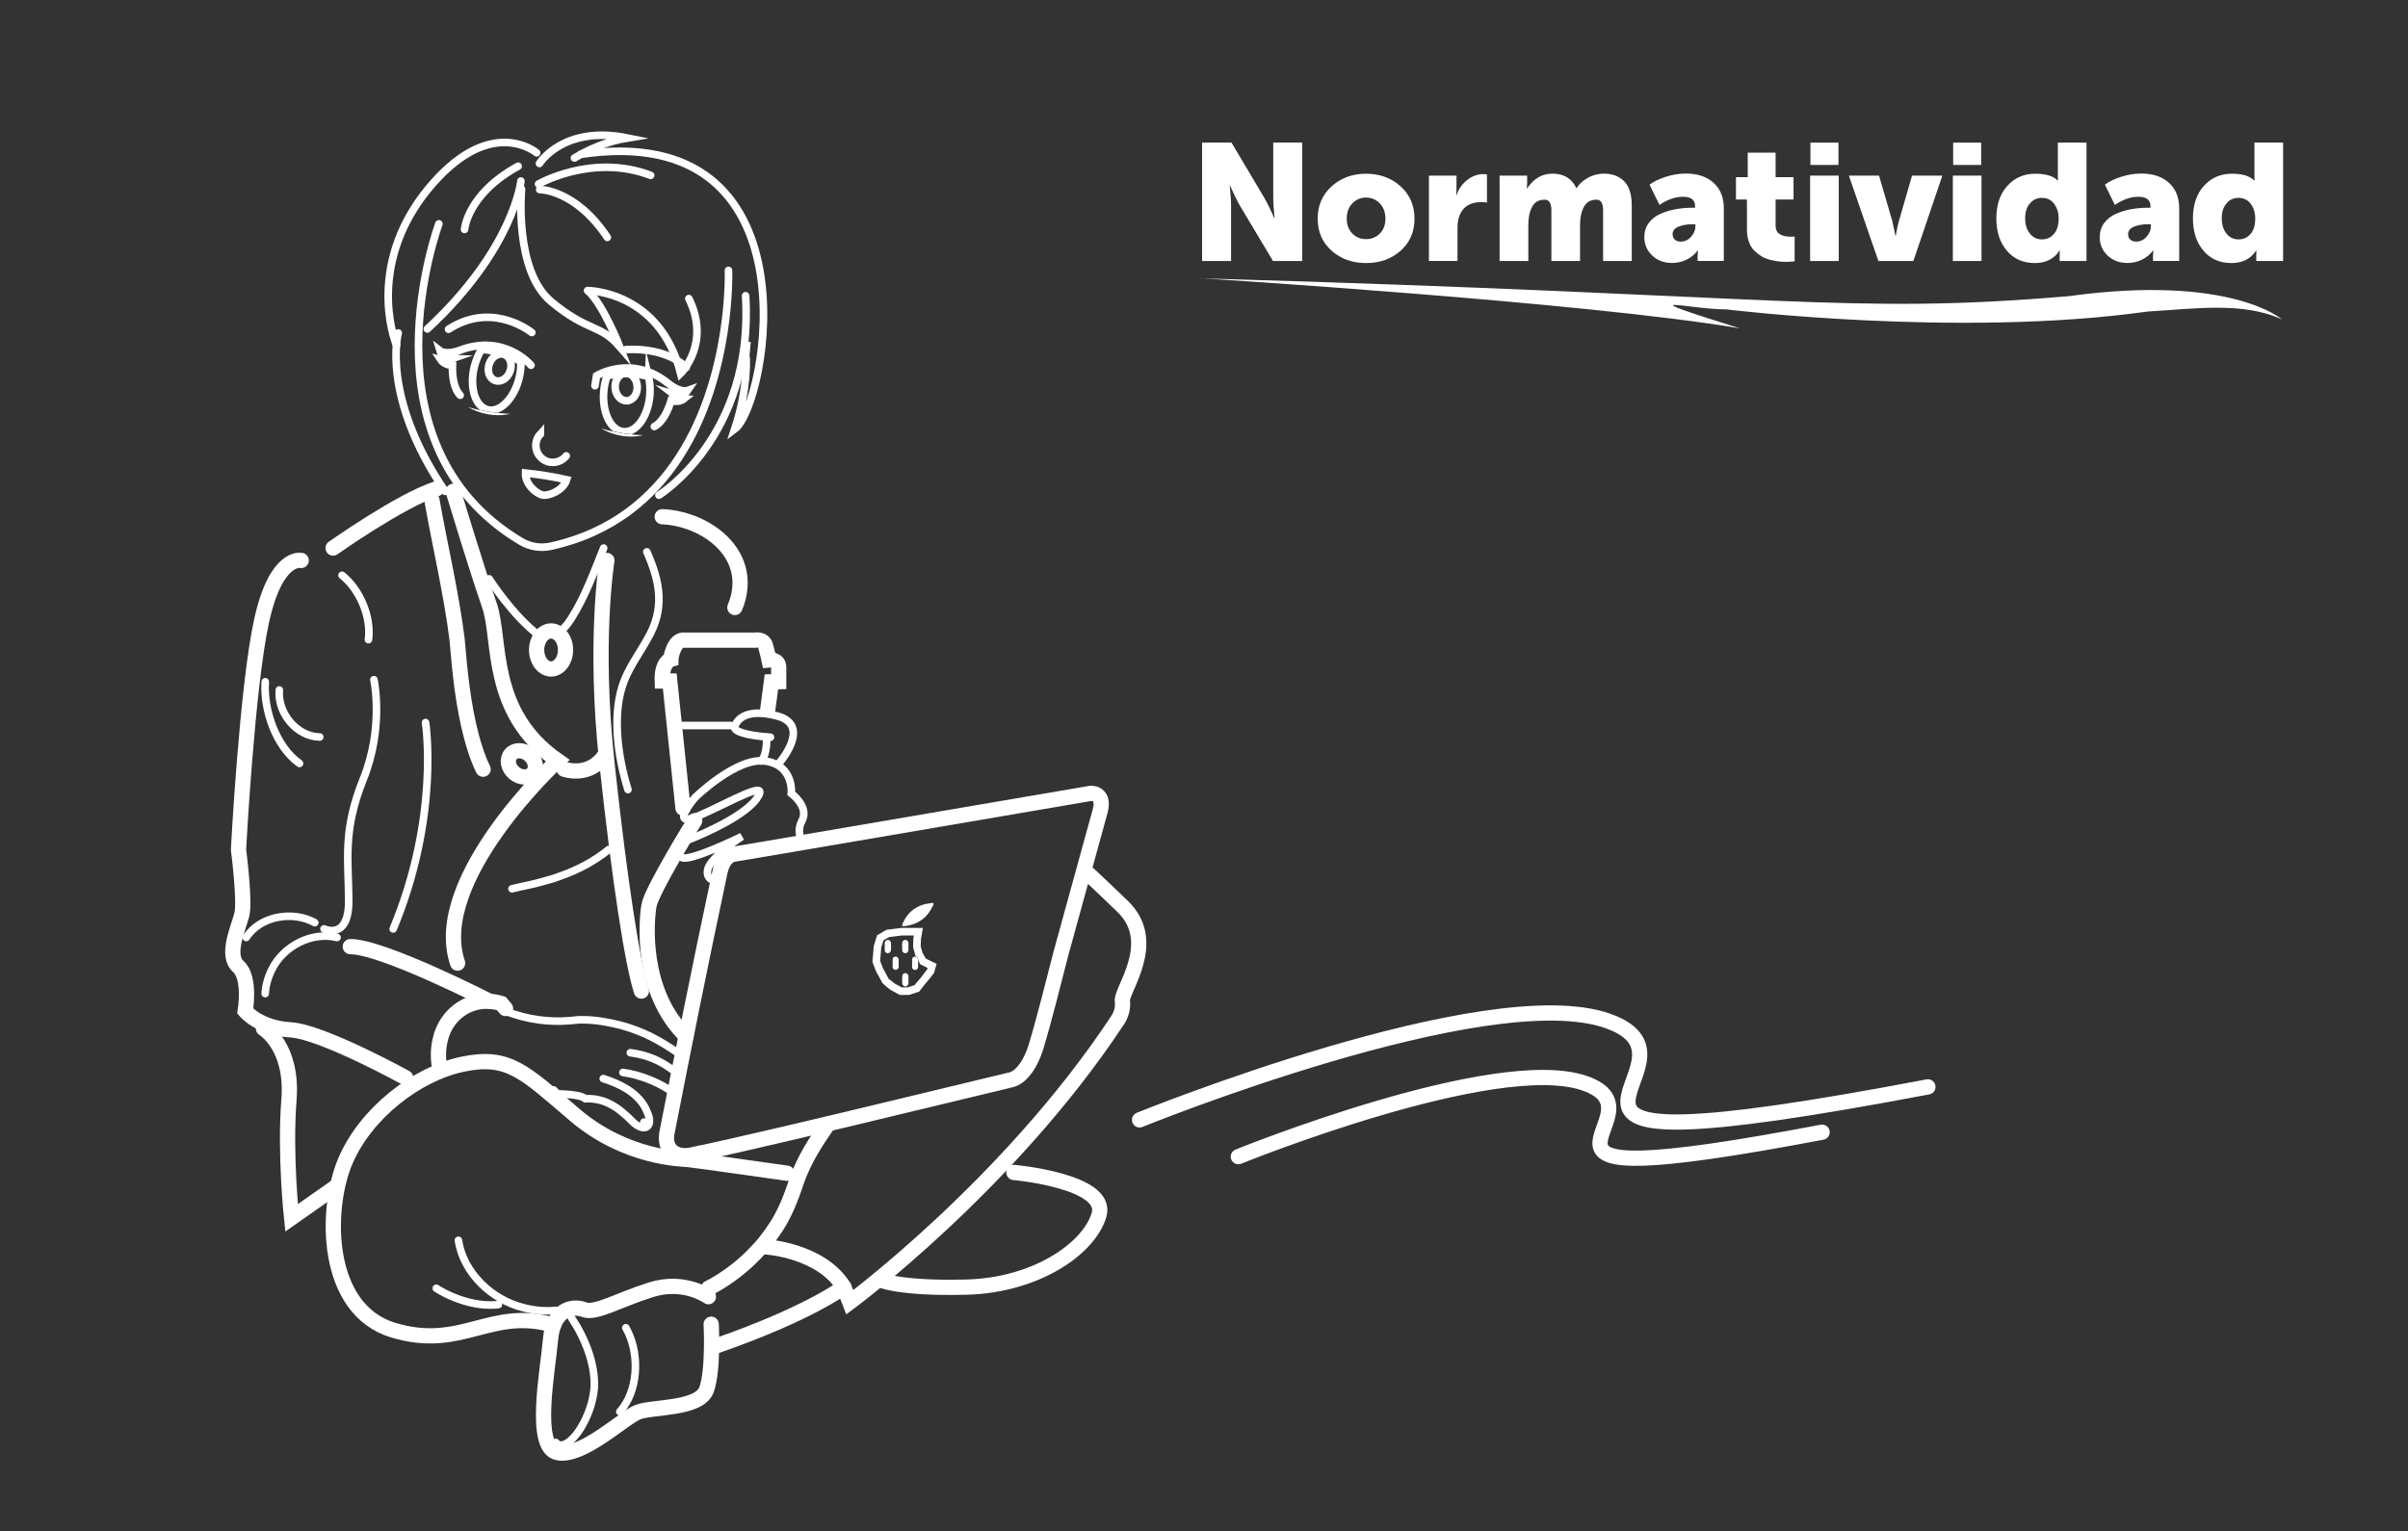 <?xml version="1.0" encoding="UTF-8"?><svg id="Capa_2" xmlns="http://www.w3.org/2000/svg" viewBox="0 0 305 194"><rect x="0" y="0" width="305" height="194" fill="#333333" stroke="none"/><defs><style>.cls-1{fill:#2b9f70;}.cls-1,.cls-2{stroke-width:.96px;}.cls-1,.cls-2,.cls-3{stroke:#fff;stroke-linecap:round;stroke-miterlimit:10;}.cls-4{fill:#000;}.cls-4,.cls-5{stroke-width:0px;}.cls-6{isolation:isolate;}.cls-2,.cls-3{fill:none;}.cls-3{stroke-width:1.93px;}.cls-5{fill:#fff;}</style></defs><g id="Grupo_161"><path id="Trazado_634" class="cls-5" d="M152,35.26c75.35,2.17,81.72,4.64,109.99,2.27,20.54-2.84,27.06,2.95,27.06,2.95-4.92-2.28-11.03-1.36-17.02-1.01-23.82,3.36-53.38-.27-53.38-.27-4.77,0-13.26-2.3,1.7,2.4-19.23-3.28-68.33-6.35-68.33-6.35Z"/><g id="Normatividad"><g class="cls-6"><path class="cls-5" d="M152.26,33.07v-15.01h3.72l4.16,7.01c.17.29.36.65.57,1.08.21.43.38.78.5,1.06l.19.42h.04c-.11-1.08-.17-1.93-.17-2.56v-7.01h3.67v15.01h-3.7l-4.18-6.99c-.17-.29-.36-.65-.57-1.08s-.38-.78-.5-1.06l-.19-.42h-.04c.11,1.08.17,1.93.17,2.56v6.99h-3.67Z"/><path class="cls-5" d="M168.66,31.76c-1.18-1.04-1.76-2.4-1.76-4.06s.59-3.03,1.76-4.09c1.18-1.06,2.62-1.6,4.35-1.6s3.2.53,4.38,1.59c1.18,1.06,1.77,2.43,1.77,4.11s-.59,3.02-1.76,4.06c-1.18,1.04-2.63,1.56-4.37,1.56s-3.19-.52-4.37-1.56ZM170.58,27.7c0,.78.24,1.41.71,1.89.48.48,1.06.71,1.74.71s1.27-.24,1.74-.71c.48-.48.71-1.11.71-1.89s-.24-1.44-.71-1.93c-.48-.49-1.06-.74-1.74-.74s-1.27.25-1.74.74c-.48.49-.71,1.13-.71,1.93Z"/><path class="cls-5" d="M180.99,33.07v-10.82h3.49v1.83l-.04.67h.04c.24-.76.68-1.39,1.31-1.91.64-.52,1.35-.78,2.13-.78.11,0,.25.01.42.04v3.57c-.13-.04-.37-.06-.74-.06-.98,0-1.72.29-2.23.86s-.76,1.37-.76,2.39v4.2h-3.63Z"/><path class="cls-5" d="M189.94,33.07v-10.82h3.49v.95l-.04.67h.04c.83-1.25,1.9-1.87,3.21-1.87,1.44,0,2.45.61,3.02,1.83h.04c.31-.5.77-.93,1.4-1.29.62-.36,1.31-.54,2.07-.54,1.06,0,1.91.32,2.55.97.64.64.96,1.67.96,3.09v7.01h-3.63v-6.41c0-.91-.28-1.36-.84-1.36-.73,0-1.26.3-1.59.91s-.49,1.37-.49,2.28v4.58h-3.63v-6.41c0-.91-.28-1.36-.84-1.36-.76,0-1.29.31-1.61.92-.32.62-.47,1.37-.47,2.27v4.58h-3.63Z"/><path class="cls-5" d="M208.27,30.03c0-.69.19-1.28.57-1.79s.88-.89,1.5-1.16c.62-.27,1.27-.46,1.94-.58.67-.12,1.37-.18,2.1-.18h.32v-.19c0-.8-.51-1.2-1.53-1.2-.95,0-1.95.34-2.98,1.03l-1.26-2.56c.49-.38,1.17-.71,2.03-.99.86-.28,1.71-.42,2.55-.42,1.5,0,2.68.39,3.54,1.18.86.78,1.29,1.86,1.29,3.23v6.66h-3.32v-.65l.04-.67h-.04c-.35.49-.82.88-1.4,1.16s-1.19.42-1.82.42c-1.04,0-1.88-.32-2.54-.95s-.99-1.41-.99-2.35ZM211.86,29.69c0,.27.09.49.27.66.18.18.43.26.76.26.5,0,.94-.2,1.3-.61.36-.41.55-.84.55-1.3v-.29h-.34c-.67,0-1.26.1-1.78.3-.51.2-.77.53-.77.98Z"/><path class="cls-5" d="M221.27,29.08v-3.8h-1.39v-2.83h1.49v-3.11h3.53v3.11h2.27v2.83h-2.27v3.32c0,.92.64,1.39,1.93,1.39.17,0,.33,0,.48-.02v3.15c-.55.04-.88.06-.99.06-.34,0-.66-.02-.98-.05-.32-.04-.68-.1-1.09-.2-.41-.1-.78-.24-1.11-.44-.33-.2-.64-.44-.93-.72s-.53-.66-.69-1.12c-.17-.46-.25-.98-.25-1.55Z"/><path class="cls-5" d="M229.27,33.07v-10.82h3.63v10.82h-3.63ZM229.31,20.9v-2.83h3.55v2.83h-3.55Z"/><path class="cls-5" d="M237.92,33.07l-3.74-10.82h3.82l1.68,5.75.4,1.87h.04c.13-.77.26-1.39.4-1.87l1.66-5.75h3.84l-3.67,10.82h-4.43Z"/><path class="cls-5" d="M247.35,33.07v-10.82h3.63v10.82h-3.63ZM247.39,20.9v-2.83h3.55v2.83h-3.55Z"/><path class="cls-5" d="M254.19,31.76c-.89-1.04-1.33-2.41-1.33-4.11s.46-3.06,1.38-4.09,2.1-1.55,3.56-1.55c1.32,0,2.26.29,2.83.86h.04c-.01-.14-.02-.3-.02-.48v-4.33h3.63v15.01h-3.4v-.71l.02-.61h-.04c-.69,1.05-1.73,1.58-3.13,1.58-1.47,0-2.65-.52-3.54-1.56ZM257.12,25.77c-.41.46-.61,1.09-.61,1.89s.2,1.44.59,1.93c.39.49.9.74,1.53.74s1.11-.22,1.51-.67.61-1.11.61-2c0-.7-.19-1.31-.56-1.82s-.89-.77-1.56-.77c-.6,0-1.11.23-1.51.69Z"/><path class="cls-5" d="M265.96,30.03c0-.69.19-1.28.57-1.79.38-.5.88-.89,1.5-1.16.62-.27,1.27-.46,1.94-.58s1.37-.18,2.1-.18h.31v-.19c0-.8-.51-1.2-1.53-1.2-.95,0-1.95.34-2.98,1.03l-1.26-2.56c.49-.38,1.17-.71,2.03-.99.86-.28,1.71-.42,2.55-.42,1.5,0,2.68.39,3.54,1.18.86.78,1.29,1.86,1.29,3.23v6.66h-3.32v-.65l.04-.67h-.04c-.35.49-.82.88-1.4,1.16-.58.28-1.19.42-1.82.42-1.04,0-1.88-.32-2.54-.95-.66-.63-.99-1.41-.99-2.35ZM269.55,29.69c0,.27.09.49.27.66.18.18.43.26.76.26.5,0,.94-.2,1.3-.61.36-.41.55-.84.55-1.3v-.29h-.34c-.67,0-1.26.1-1.77.3-.51.2-.77.53-.77.98Z"/><path class="cls-5" d="M279.09,31.76c-.89-1.04-1.33-2.41-1.33-4.11s.46-3.06,1.38-4.09,2.1-1.55,3.56-1.55c1.32,0,2.26.29,2.83.86h.04c-.01-.14-.02-.3-.02-.48v-4.33h3.63v15.01h-3.4v-.71l.02-.61h-.04c-.69,1.05-1.73,1.58-3.13,1.58-1.47,0-2.65-.52-3.54-1.56ZM282.02,25.77c-.41.46-.61,1.09-.61,1.89s.2,1.44.59,1.93c.39.49.9.74,1.53.74s1.11-.22,1.51-.67c.41-.45.61-1.11.61-2,0-.7-.19-1.31-.56-1.82-.37-.51-.89-.77-1.57-.77-.6,0-1.11.23-1.51.69Z"/></g></g></g><path class="cls-2" d="M46.67,81.04c.39-2.85-1.1-6.38-3.35-8.15h0"/><path class="cls-2" d="M35.38,87.42h0c-.26,2.88,2.17,5.91,5.12,5.96"/><path class="cls-2" d="M33.6,86.38h0c-.25,3.55,1.35,8.25,4.34,10.35"/><path class="cls-2" d="M42.69,118.78h0c-3.23-.77-6.78,1.09-8.24,4.02-.49.97-.8,2.02-.86,3.09"/><path class="cls-2" d="M39.87,116.9h0c-2.76-1.54-6.92-.87-8.68,1.88"/><path class="cls-3" d="M64.03,127.78l-.53-.63c-3.52-1.13-7.01,1.09-7.76,4.67-.25,1.09-.27,2.2-.08,3.28"/><path class="cls-3" d="M54.71,63.38h0c1.04,5.87,2.43,11.67,3.18,17.58.35,4.16.76,8.34,1.83,12.39.38,1.41.83,2.81,1.47,4.11"/><path class="cls-2" d="M78.51,178.86c.16-.17.3-.36.44-.55,1.99-2.78,1.99-7.15.32-10.08h0"/><path class="cls-2" d="M70.4,182.76c.59.78,1.63.04,2.12-.48.57-.58,1.01-1.25,1.38-1.94.74-1.41,1.25-2.95,1.37-4.55.15-3.02-1.23-6.36-2.89-8.82h0"/><path class="cls-2" d="M58.06,157.15h0c.64,4.17,4.23,7.53,8.24,8.54,1.34.34,2.73.48,4.09.34"/><path class="cls-3" d="M93.08,76.97c.35-.81.58-1.7.64-2.59.39-5.29-5.09-8.73-9.84-8.91h0"/><path class="cls-2" d="M55.26,163.23c2.37,1.49,5.41,2.37,7.87,2.06"/><path class="cls-3" d="M104.88,142.42c-1.66,2.4-3.01,4.49-3.99,7.23-.71,2.19-1.58,4.41-2.92,6.29-.35.55-.86,1.17-1.25,1.68-.75.86-1.57,1.73-2.43,2.48-.64.56-1.48,1.23-2.18,1.7-.76.52-1.54,1.01-2.36,1.41"/><path class="cls-2" d="M64.85,112.61c1.38-.34,2.74-.57,4.09-.97.41-.13.83-.25,1.24-.36.15-.05.57-.2.73-.26,2.24-.78,4.36-1.89,6.2-3.39"/><path class="cls-2" d="M79.84,133.38c2.24.31,3.89,1.01,5.79,2.5"/><path class="cls-2" d="M78.9,135.88c2.24.31,4.82,1.32,6.72,2.81"/><path class="cls-2" d="M86.03,133.51c-2.57-1.74-4.51-2.82-7.49-3.63-1.53-.37-3.11-.67-4.7-.67-.48-.02-1.1.05-1.58.1-2.71.25-5.5-.15-8.04-1.12"/><path class="cls-2" d="M70.12,138.09l.48.5c.52.02,1.04.04,1.56.09.66.08,1.48.15,1.99.53,2.52-.11,4.23,1.15,5.93,2.87.49.53,1.74,1.32,2.14.3.17-.73-.21-1.41-.5-2.04-1.07-1.97-3.27-3.04-5.31-3.68M81.56,142.17s0,0,0,0h0Z"/><path class="cls-2" d="M71.27,80.72l-.38-.36-.36-.1c.71-.4,1.32-1.07,1.8-1.85,1.77-2.77,2.89-5.9,4.13-8.97"/><path class="cls-3" d="M87.77,146.32c11.69-2.54,28.58-6.71,40.26-9.5.82-.18,1.43-.84,1.91-1.48.57-.79.95-1.69,1.25-2.6,1.18-3.92,2.14-7.9,3.17-11.86,2.14-7.75,4.68-16.97,4.99-18.13.22-.84.16-1.46-.18-1.84-.41-.46-1.05-.38-1.08-.38l-40.93,6.99c-1.55.26-3.03.51-4.42.74-1.24.53-1.46,1.76-1.7,2.93-1.06,4.98-2.39,11.4-3.4,16.4-.98,4.85-2.23,11.18-3.18,16.03-.35,2.21,1.29,3.16,3.31,2.69Z"/><path class="cls-2" d="M116.3,118.05h-2.13l-1.73.22-.94.55-.35,1.12-.16,1.87.42,1.09s.72,1.29.74,1.35.88.75.88.75l1.06.58h.98l1.06-.35s.63-.81.69-.85,1.04-1.31,1.04-1.31l.2-.69-1.15-.57-.51-.9-.27-.97.04-.99.15-.9Z"/><path class="cls-4" d="M114.32,117.04c.69-1.54,1.86-2.43,3.55-2.6.13-.01.3-.09.38.05.07.13-.06.25-.11.38-.67,1.42-1.78,2.23-3.33,2.47-.05,0-.09.02-.14.02-.05,0-.09,0-.18.01-.22.02-.29-.06-.17-.32ZM116.3,122.04c0-.14,0-.28,0-.42,0-.01,0-.03,0-.04-.01-.21-.17-.37-.37-.39-.21-.01-.41.14-.42.36-.01.34-.01.67,0,1.01,0,.19.2.34.39.34.2,0,.37-.16.38-.37,0-.16,0-.32,0-.48,0,0,0,0,0,0ZM115.07,119.94c0-.16.01-.32,0-.48-.02-.21-.19-.37-.38-.38-.2,0-.4.15-.41.36-.02.32-.02.64,0,.96.01.22.21.38.4.38.21,0,.38-.17.4-.4,0-.15,0-.29,0-.44,0,0,0,0,0,0ZM115.07,124.16c0-.17.01-.34,0-.5-.02-.2-.2-.36-.39-.36-.19,0-.38.15-.4.35-.03.33-.03.66,0,.98.02.22.22.38.41.37.21-.01.36-.16.38-.39.01-.15,0-.29,0-.44,0,0,0,0,0,0ZM112.43,119.09c-.22,0-.38.18-.39.43,0,.14,0,.28,0,.42,0,.13,0,.26,0,.38,0,.28.14.45.37.46.22.01.41-.15.43-.42.02-.29.02-.59,0-.89-.01-.24-.2-.4-.41-.39ZM113.82,121.56c-.03-.23-.19-.38-.4-.37-.21,0-.38.17-.38.39,0,.31,0,.62,0,.93,0,.22.18.38.39.38.21,0,.38-.16.39-.38,0-.15,0-.3,0-.44h0c0-.08,0-.16,0-.24,0-.09,0-.18,0-.26Z"/><path class="cls-5" d="M118.34,116.31h0,0M116.2,119.55h0,0M117.44,121.63h0,0M116.19,123.81h0,0M118.09,114.4c-.07,0-.16.03-.23.03-1.69.18-2.86,1.06-3.55,2.6-.1.23-.06.32.11.32.02,0,.04,0,.06,0,.09,0,.14,0,.18-.01.05,0,.09-.01.14-.02,1.54-.24,2.66-1.05,3.32-2.47.06-.12.19-.25.11-.38-.04-.06-.09-.08-.15-.08h0ZM114.67,119.08c-.19,0-.39.16-.4.36-.02.32-.02.64,0,.96.01.22.2.38.4.38,0,0,0,0,0,0,.21,0,.38-.17.4-.4,0-.15,0-.29,0-.44h0c0-.16.01-.32,0-.48-.02-.21-.19-.37-.38-.38,0,0,0,0-.01,0h0ZM112.44,119.09s0,0,0,0c-.22,0-.38.18-.39.43,0,.14,0,.28,0,.42,0,.13,0,.26,0,.38,0,.28.14.45.37.46,0,0,.02,0,.03,0,.21,0,.39-.16.4-.42.02-.29.02-.59,0-.89-.01-.23-.19-.39-.4-.39h0ZM113.44,121.19s0,0-.01,0c-.21,0-.38.17-.38.39,0,.31,0,.62,0,.93,0,.22.18.38.39.38h0c.21,0,.38-.16.39-.38,0-.15,0-.3,0-.44h0c0-.08,0-.16,0-.24,0-.09,0-.18,0-.26-.03-.23-.18-.37-.39-.37h0ZM115.91,121.19c-.2,0-.38.15-.39.36-.01.34-.01.67,0,1.01,0,.19.2.34.39.34,0,0,0,0,0,0,.2,0,.38-.16.38-.37,0-.16,0-.32,0-.48h0v-.42s0-.03,0-.04c-.01-.21-.17-.37-.37-.39,0,0-.02,0-.02,0h0ZM114.67,123.29c-.19,0-.38.15-.39.35-.03.33-.03.66,0,.98.02.21.21.37.39.37,0,0,.01,0,.02,0,.21-.01.36-.16.38-.4.01-.15,0-.29,0-.44,0,0,0,0,0,0,0-.17.01-.34,0-.5-.02-.2-.2-.36-.39-.36,0,0,0,0,0,0h0Z"/><path class="cls-2" d="M92.27,34.26s.48,13.26-6.22,23.62c-3.34,5.16-8.45,9.6-16.29,11.33-1.29.28-2.63.07-3.77-.61-20.76-12.35-10.4-40.24-10.4-40.24"/><path class="cls-1" d="M94.43,45.33c0-.28-.03-.56-.05-.85.17-.76.23-1.19.23-1.19l-.18,2.05Z"/><path class="cls-2" d="M71.72,57.76c-.47.59-1.24.92-2.04.8-1.17-.19-1.97-1.29-1.78-2.47.07-.44.27-.82.55-1.12,0,.02,0,.03,0,.05"/><path class="cls-2" d="M69.18,60.28c.92.15,1.8.32,2.59.5-.4,1.34-2.23,2.07-2.99,1.95-.86-.14-2.28-1.4-2.22-2.79.81.08,1.69.19,2.62.34Z"/><path class="cls-2" d="M66.06,23.96s-.97,10.36,3.78,14.28c4.74,3.92,6.1,2.74,8.66,5.69,0,0-2.11-5.39-4.05-7.11"/><path class="cls-2" d="M74.44,36.82s9.13.01,11.77,10.49c0,0,3.86-3.76,1.04-9.48"/><path class="cls-2" d="M83.46,62.74s12.08-7.43,10.98-25.27"/><path class="cls-2" d="M94.51,45.37s.26,3.84-1.45,9c4.18-3.12,10.72-39.35-19.52-34.81"/><path class="cls-2" d="M50.44,42.19s-2.23,8.05,5.94,20.06"/><path class="cls-2" d="M68.21,23.32s6.83-3.93,14.2-1.1"/><path class="cls-2" d="M65.98,22.94s-.88,8.58-11.85,18.74"/><path class="cls-2" d="M58.84,29.07s.33-4.48,6.79-8.01"/><path class="cls-2" d="M68.36,24.02s4.49-.06,8.57,6.06"/><path class="cls-2" d="M68.33,20.71s3.01-4.89,11.15-3.23c-2.52.41-4.9,1.43-6.72,2.54"/><path class="cls-2" d="M67.97,19.36s-5.55-4.75-13.12,3.85-5.78,17.55-4.63,20.54"/><path class="cls-2" d="M82.14,47.69c.18.72.24,1.53.17,2.39-.22,2.68-1.7,4.75-3.32,4.62s-2.74-2.41-2.52-5.09c.06-.71.21-1.38.42-1.97,2.07-.6,4.19-.21,5.25.06Z"/><path class="cls-4" d="M78.78,54.87c.95.15,1.87.23,2.74.25-.83.21-1.79.25-2.8.09s-1.9-.51-2.63-.97c.83.26,1.74.47,2.68.62Z"/><path class="cls-5" d="M76.09,54.25c.72.46,1.62.8,2.63.97.41.07.81.1,1.2.1.56,0,1.1-.07,1.59-.19-.87-.02-1.79-.1-2.74-.25s-1.85-.36-2.68-.62h0Z"/><path class="cls-2" d="M75.36,48.87l.2-1.26s4.45-2.78,9.11.99c1.51,1.22,2.42.89,2.42.89,0,0-.55.82-1.81.45.31.24.79.53,1.38.58-.43.35-1.08.39-1.66.24-.34,1.13-1.01,2.7-2.12,3.28"/><path class="cls-2" d="M86.91,46.57s-2.1-2.52-7.59-2.29"/><ellipse class="cls-2" cx="79.32" cy="49.03" rx="1.4" ry="1.75" transform="translate(-2.75 4.75) rotate(-3.37)"/><path class="cls-2" d="M60.99,44.28c-.39.63-.71,1.38-.92,2.21-.63,2.62.13,5.04,1.7,5.43s3.36-1.43,3.99-4.05c.17-.69.24-1.37.22-2.01-1.78-1.22-3.91-1.52-5-1.59Z"/><path class="cls-4" d="M61.94,52.16c-.95-.15-1.85-.36-2.68-.62.72.46,1.62.8,2.63.97s1.97.12,2.8-.09c-.87-.02-1.79-.1-2.74-.25Z"/><path class="cls-5" d="M59.25,51.54c.72.46,1.62.8,2.63.97.41.07.81.1,1.2.1.56,0,1.1-.07,1.59-.19-.87-.02-1.79-.1-2.74-.25-.95-.15-1.85-.36-2.68-.62h0Z"/><path class="cls-2" d="M67.26,46.28s-3.36-4.03-8.96-1.92c-1.82.69-2.58.09-2.58.09,0,0,.27.95,1.58.99-.37.13-.92.26-1.49.12.3.46.91.71,1.5.74-.04,1.18.11,2.88.98,3.78"/><path class="cls-2" d="M67.36,42.13c-.83-.63-5.4-3.75-10.55-.41"/><ellipse class="cls-2" cx="63.29" cy="46.57" rx="1.75" ry="1.4" transform="translate(-1.44 91.11) rotate(-70.88)"/><path class="cls-2" d="M81.93,69.92c1.71,3.85,2.31,7.23.09,11.01-.94,1.7-2.16,3.37-2.92,5.22-1.66,4.11-.86,9.76.44,13.89h0"/><path class="cls-2" d="M47.36,86.12s1.32,5.98-1.34,12.59c-2.66,6.61-1.87,10.29-1.85,15.4.02,5.11-3.13,3.58-3.13,3.58"/><path class="cls-3" d="M62,126.86s-13.57-6.95-17.63-6.92"/><path class="cls-2" d="M101.89,106.86s-1.23-1.12-.3-2.89c.93-1.77-1.36-3.44-1.36-3.44,0,0,.37-3.56-3.28-4.1-3.65-.54-8.9,4.61-8.9,4.61,0,0-3.53,4.05.44,2.33s9.26-4.87,7.35-2.18c-1.92,2.69-8.87,5.31-8.87,5.31,0,0-1.56,1.47-.64,2.13s7.64-2.65,7.64-2.65c0,0-4.05,2.65-4.34,4.23-.3,1.58,1.57,1.46,1.57,1.46"/><path class="cls-3" d="M87.99,103.99s-5.45,8.8-5.79,10.75-1.09,10.93,4.7,16.54"/><path class="cls-3" d="M76.87,71.01s-1.67,10.23,0,25.63c1.66,15.4,3.28,25.6,4.37,28.93"/><path class="cls-3" d="M71.46,97.46s3.28,1.21,5.28-1.97"/><path class="cls-3" d="M42.19,69.44s8.47-6,13.1-7.51"/><path class="cls-3" d="M57.41,62.25s3,9.94,4.56,14.39-.18,13.57,8.66,19.74c0,0-16.29,15.04-12.67,25.65"/><ellipse class="cls-3" cx="66.1" cy="96.77" rx="1.51" ry="1.85" transform="translate(-50.37 83.79) rotate(-49.3)"/><path class="cls-2" d="M53.9,91.55s1.86,11.84-4.1,26.15"/><path class="cls-2" d="M61.96,73.34s2.91,4.61,6.36,7.22"/><ellipse class="cls-3" cx="69.8" cy="82.35" rx="1.83" ry="2.41"/><path class="cls-3" d="M33.37,130.31s3.77,2.26,3.23,9.05.33,14.94.33,14.94l5.7-4"/><path class="cls-3" d="M96.95,157.98s6.99.38,9.93,5.09l.75,1.93s20.19-14.94,33.9-35.7c0,0,.82-1.09.63-2.47s4.74-7.46.03-11.99c-4.71-4.53-4.27-4.04-4.27-4.04"/><path class="cls-3" d="M106.88,163.08s-4.45,3.37-16.03,7.4"/><path class="cls-3" d="M89.73,164.29s-3.03-2.21-7.26-.88-7.04,3.08-8.49,2.52-3.92-.07-4.25,3.8c-.33,3.88-2.25,13.67.88,14.32,3.14.65,8.39-4.44,10.21-5.14,1.81-.7,7.77-.33,8.67-2.84.9-2.51.59-8.29.59-8.29"/><path class="cls-3" d="M99.69,148.65s-11.73-1.67-12.56-1.74-7.87-.16-14.29-5.62c-6.41-5.46-8.39-7.67-14.21-6.46-5.83,1.21-12.28,6.18-14.88,12.26-2.6,6.09-2.67,18.79,6.05,21.44,8.73,2.64,12.3-2.96,20.32-.63"/><path class="cls-3" d="M128.42,148.55s12.03,1.08,10.79,5.36-7.98,8.94-16.77,9.17c-8.78.23-11.12-.98-11.12-.98"/><path class="cls-2" d="M97.09,93.41s.16,2.03-.67,3.02"/><path class="cls-3" d="M38.15,71.01s-3.16-.78-5.01,7.62-2.93,29.01-2.93,29.01c0,0,.85,6.55.42,8.24-.42,1.69-2.06,5.14-.45,6.57,1.61,1.44.88,5.65.88,5.65,0,0,1.75,2.16,5.73,2.38,3.98.22,14.59,6.07,14.59,6.07"/><path class="cls-3" d="M86.51,102.39l-1.68-16.11h-.95c-.09-2.42,1.1-2.75,1.1-2.75,0,0,.01-.73.51-1.66s1.23-.76,1.23-.76h8.92s1.06-.23,1.33.73.44,1.77.44,1.77c0,0,1.22-.12,1.22.94v1.82l-.92.02-.46,3.47"/><path class="cls-2" d="M98.62,96.77s4.31-4.85-.17-6.05c-4.47-1.19-5.32.95-5.4,1.42s1.26,1.04,4.54,1.27"/><line class="cls-2" x1="86.03" y1="91.92" x2="92.55" y2="91.92"/><path class="cls-3" d="M144.34,141.89s43.97-17.86,59.24-12.56c15.27,5.3-21.75,20.22,40.61,8.38"/><path class="cls-3" d="M156.85,146.55s32.56-13.22,43.87-9.3c11.31,3.92-16.11,14.97,30.07,6.2"/></svg>
